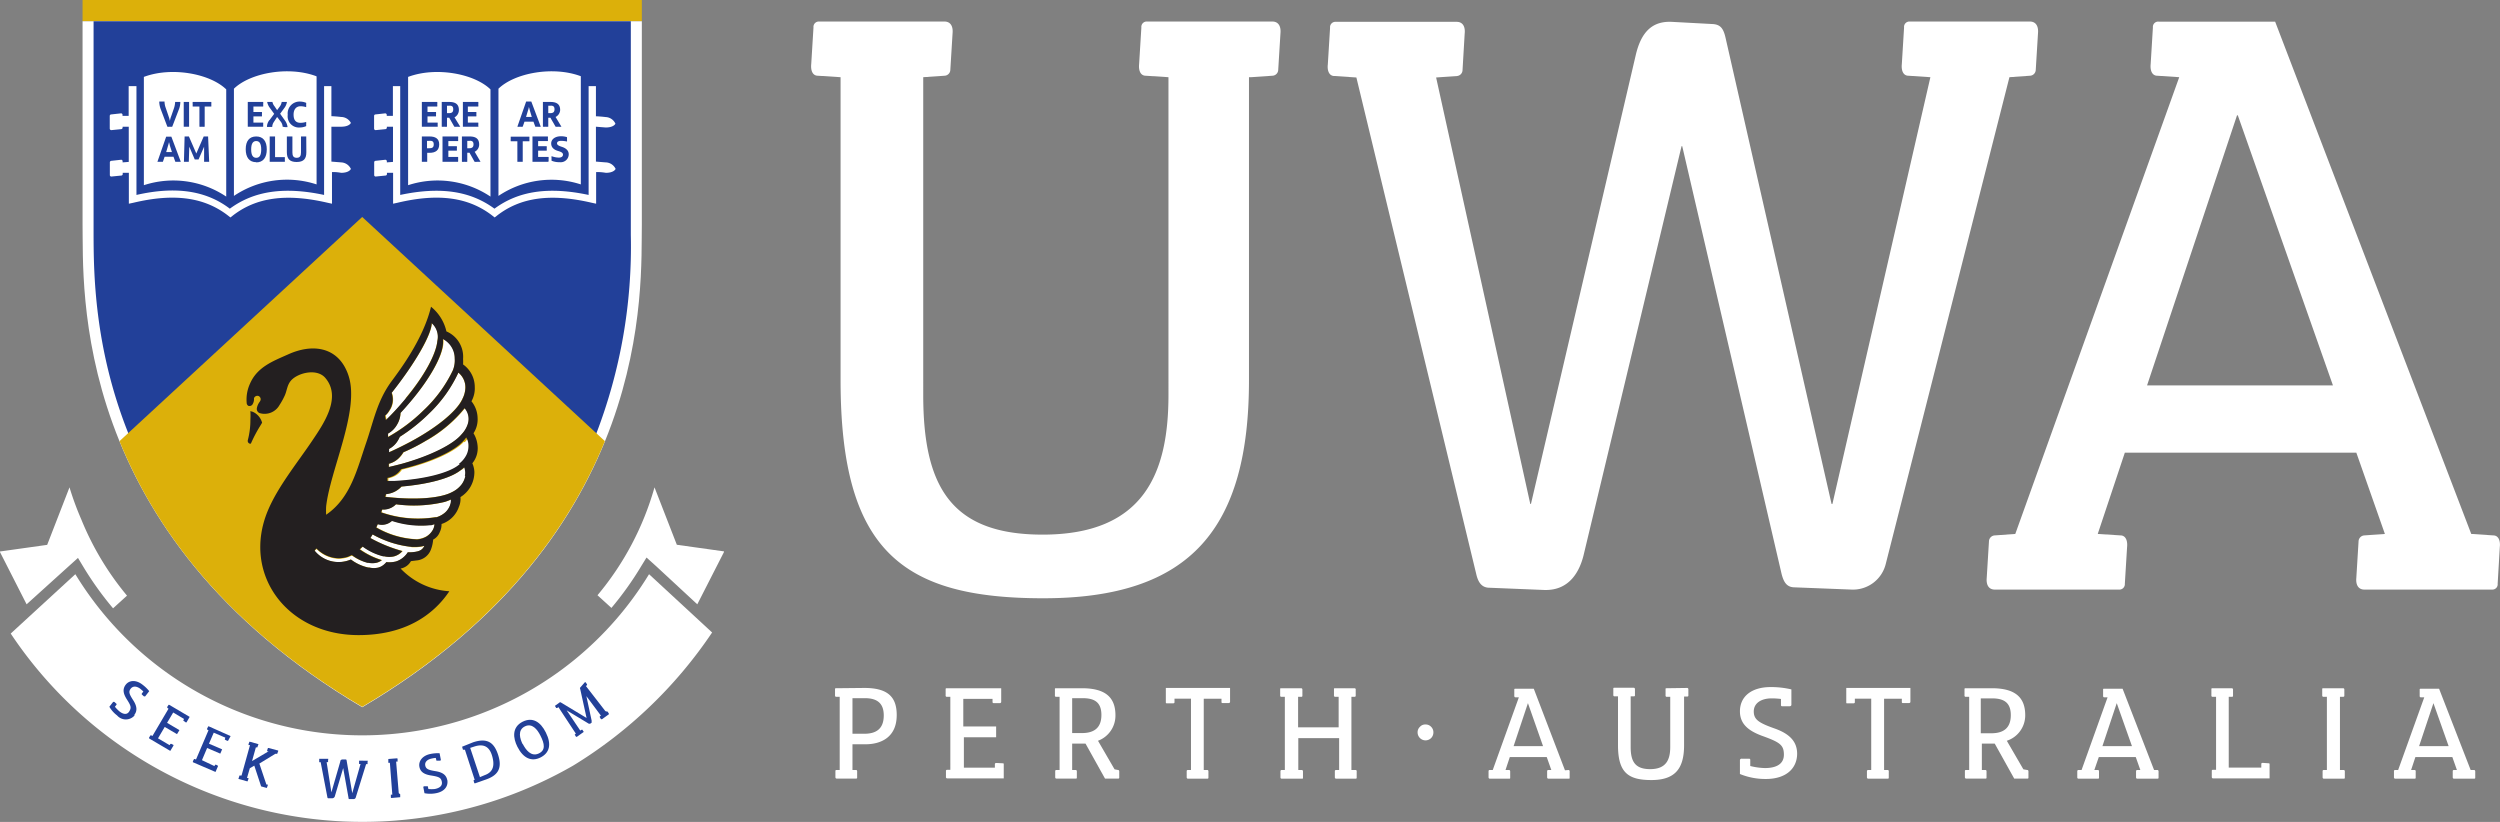 <svg xmlns="http://www.w3.org/2000/svg" xmlns:xlink="http://www.w3.org/1999/xlink" viewBox="0 0 256.49 84.33"><rect x="0" y="0" width="256.49" height="84.33" fill="#808080" stroke="none"/><defs><style>.cls-1{fill:none;}.cls-2{clip-path:url(#clip-path);}.cls-3,.cls-6{fill:#fff;}.cls-4{fill:#dcb00a;}.cls-5{fill:#224099;}.cls-6{fill-rule:evenodd;}.cls-7{fill:#231f20;}</style><clipPath id="clip-path"><rect class="cls-1" width="256.49" height="84.33"/></clipPath></defs><title>UWA-logo</title><g id="Layer_2" data-name="Layer 2"><g id="Layer_1-2" data-name="Layer 1"><g class="cls-2"><path class="cls-3" d="M130.54,2.21c.6,0,.9.46.83,1.21l-.23,3.75a.62.62,0,0,1-.6.6l-2.18.15h-.22V39c0,15.17-5.93,22.38-21.1,22.38-14.49,0-20.8-4.88-20.8-22.38V7.92l-2.33-.15c-.53,0-.75-.52-.68-1.2l.23-3.75a.55.55,0,0,1,.6-.61H96.9c.6,0,.9.46.83,1.21L97.5,7.17a.62.62,0,0,1-.6.6l-2.18.15V40.51c0,9.31,2.78,14.34,12.24,14.34,10.52,0,12.92-6.45,12.92-14.34V7.92l-2.33-.15c-.53,0-.75-.52-.68-1.2l.23-3.75a.55.55,0,0,1,.6-.61Z"/><path class="cls-3" d="M208.26,2.21c.6,0,.9.46.83,1.21l-.23,3.75a.62.62,0,0,1-.6.6l-2.1.15L193.47,57.86A3.46,3.46,0,0,1,190,60.49l-5.86-.23c-.83,0-1.13-.53-1.35-1.35L172.59,15h-.07L162.46,57c-.38,1.5-1.36,3.6-4,3.53l-5.64-.23c-.67,0-1.12-.38-1.35-1.35l-12.31-51-2.25-.15c-.53,0-.76-.52-.68-1.2l.23-3.75a.55.55,0,0,1,.6-.61h12.39c.6,0,.9.46.82,1.21l-.22,3.75a.62.62,0,0,1-.6.6l-2.11.15L157,51.7h.07l10.74-46c.6-2.63,1.87-3.53,3.68-3.46l4.28.23c.75.07,1.05.45,1.27,1.43L187.91,51.7H188L198.05,7.92l-2.25-.15c-.53,0-.75-.52-.68-1.2l.23-3.75a.55.55,0,0,1,.6-.61Z"/><path class="cls-3" d="M255.8,54.93c.52,0,.75.53.67,1.2l-.22,3.76a.54.54,0,0,1-.53.6H242.58c-.6,0-.9-.45-.83-1.2l.23-3.76a.63.63,0,0,1,.6-.6l2.1-.15-2.93-8.34H218l-2.78,8.34,2.33.15c.53,0,.75.53.68,1.2L218,59.89a.56.56,0,0,1-.6.6H204.66c-.6,0-.9-.45-.83-1.2l.23-3.76a.63.63,0,0,1,.6-.6l2.1-.15L223.58,7.92l-2.25-.15c-.53,0-.75-.53-.68-1.2l.23-3.76a.54.54,0,0,1,.6-.59h11.94l20.12,52.56ZM239.35,39.54l-9.76-27.71h-.08l-9.23,27.71Z"/><path class="cls-3" d="M88.67,70.58c2.38,0,3.33.89,3.33,2.78,0,2.35-1.7,3-3.21,3H87.46V79l.37,0c.09,0,.12.08.11.19l0,.6a.09.09,0,0,1-.1.09h-2c-.09,0-.14-.07-.13-.19l0-.6a.09.09,0,0,1,.09-.09l.35,0V71.49l-.37,0c-.08,0-.12-.08-.11-.19l0-.6a.08.08,0,0,1,.09-.09Zm0,4.7c1.11,0,2-.41,2-1.88,0-1.1-.52-1.77-1.93-1.77H87.46v3.65Z"/><path class="cls-3" d="M102.88,78.31c.07,0,.1,0,.1.09v1.46h-5.8c-.1,0-.15-.07-.13-.19l0-.6s0-.08.1-.09l.35,0V71.49l-.38,0c-.08,0-.12-.08-.1-.19l0-.6c0-.06,0-.09.1-.09h5.6V72c0,.1-.07.15-.19.14l-.6,0s-.09,0-.1-.1l0-.34h-3v2.83h3.37v1.11H98.89v3.12h3.18l0-.37c0-.09.08-.12.19-.11Z"/><path class="cls-3" d="M114.72,79c.08,0,.12.08.11.19l0,.6a.09.09,0,0,1-.1.09h-1.36l-2-3.59H110V79l.37,0c.08,0,.12.08.11.19l0,.6a.08.08,0,0,1-.09.09h-2c-.1,0-.14-.07-.13-.19l0-.6a.11.11,0,0,1,.1-.09l.35,0V71.49l-.37,0c-.09,0-.12-.08-.11-.19l0-.6c0-.06,0-.09.1-.09H111c2.34,0,3.44.88,3.44,2.77A2.75,2.75,0,0,1,112.65,76l1.7,2.93ZM111,75.21c1.29,0,2-.57,2-1.86s-.7-1.72-1.92-1.72H110v3.58Z"/><path class="cls-3" d="M126.2,70.58V72c0,.09-.07.14-.19.13l-.6,0a.09.09,0,0,1-.09-.09l0-.35h-1.82V79l.37,0c.09,0,.12.09.11.2l0,.6a.09.09,0,0,1-.1.09h-2c-.09,0-.14-.07-.13-.19l0-.6a.11.11,0,0,1,.09-.1l.35,0V71.68h-1.69l0,.37c0,.08-.08.12-.19.11l-.6,0a.09.09,0,0,1-.1-.1V70.58Z"/><path class="cls-3" d="M139.09,79c.08,0,.12.09.1.2l0,.59a.09.09,0,0,1-.1.1h-2c-.1,0-.15-.07-.14-.19l0-.6s0-.08.1-.1l.34,0V75.73H133.2V79l.37,0c.08,0,.12.09.11.2l0,.59c0,.07,0,.1-.09.1H131.5c-.1,0-.14-.07-.13-.19l0-.6a.12.12,0,0,1,.1-.1l.35,0V71.49l-.37,0c-.09,0-.12-.08-.11-.19l0-.6c0-.06,0-.09.1-.09h2.05c.09,0,.14.07.13.19l0,.6a.09.09,0,0,1-.09.09l-.35,0v3.13h4.16V71.49l-.37,0c-.08,0-.12-.08-.11-.19l0-.6c0-.06,0-.09.1-.09h2c.1,0,.15.07.13.19l0,.6a.11.11,0,0,1-.1.09l-.34,0V79Z"/><path class="cls-3" d="M146.83,74.57a.78.78,0,0,1,.23.57.82.82,0,0,1-.23.58.83.83,0,0,1-.58.24.82.82,0,0,1-.81-.82.75.75,0,0,1,.24-.57.71.71,0,0,1,.57-.24.75.75,0,0,1,.58.24"/><path class="cls-3" d="M160.93,79c.09,0,.12.09.11.2l0,.59c0,.06,0,.1-.08.1h-2.09c-.1,0-.15-.07-.14-.19l0-.6s0-.08.1-.1l.33,0-.47-1.33H154.9L154.46,79l.37,0c.08,0,.12.09.11.2l0,.59c0,.06,0,.1-.09.1h-2c-.09,0-.14-.07-.13-.19l0-.6a.11.11,0,0,1,.09-.1l.34,0,2.68-7.46-.36,0c-.08,0-.12-.08-.11-.19l0-.6a.08.08,0,0,1,.09-.09h1.91l3.2,8.37Zm-2.62-2.45-1.55-4.41h0l-1.47,4.41Z"/><path class="cls-3" d="M173.09,70.58c.09,0,.14.07.13.19l0,.6a.09.09,0,0,1-.09.09l-.35,0h0v5c0,2.42-.94,3.57-3.36,3.57S166,79.23,166,76.44v-5l-.37,0c-.09,0-.12-.08-.11-.19l0-.6a.08.08,0,0,1,.09-.09h2c.09,0,.14.07.13.19l0,.6a.09.09,0,0,1-.09.09l-.35,0v5.19c0,1.48.44,2.28,2,2.28,1.67,0,2.06-1,2.06-2.28V71.49l-.37,0c-.09,0-.12-.08-.11-.19l0-.6c0-.06,0-.09.1-.09Z"/><path class="cls-3" d="M184.38,77.31c0,1.51-1.11,2.61-3.21,2.61a6.85,6.85,0,0,1-2.66-.51V78c0-.11.08-.17.22-.16l.72,0a.11.11,0,0,1,.12.11l0,.64a6.84,6.84,0,0,0,1.51.21c1.09,0,1.94-.37,1.94-1.37s-.41-1.28-2.25-1.94c-1.34-.5-2.26-1.18-2.26-2.51,0-1.49,1.14-2.49,3.16-2.49a9.12,9.12,0,0,1,2.12.24v1.57c0,.11-.09.17-.23.16l-.72,0a.11.11,0,0,1-.12-.11l0-.64a7.94,7.94,0,0,0-.95-.06c-1.11,0-1.84.51-1.84,1.34s.5,1.17,2.14,1.75,2.31,1.42,2.31,2.61"/><path class="cls-3" d="M196,70.58V72c0,.09-.07.14-.19.13l-.6,0a.09.09,0,0,1-.09-.09l0-.35h-1.82V79l.38,0c.08,0,.12.09.1.2l0,.6a.09.09,0,0,1-.1.09h-2c-.1,0-.15-.07-.14-.19l0-.6a.12.12,0,0,1,.1-.1l.34,0V71.68h-1.68l0,.37c0,.08-.08.12-.19.11l-.6,0c-.06,0-.09,0-.09-.1V70.58Z"/><path class="cls-3" d="M208,79c.08,0,.12.08.11.19l0,.6a.08.08,0,0,1-.09.09h-1.37l-2-3.59h-1.32V79l.37,0c.09,0,.12.08.11.19l0,.6a.08.08,0,0,1-.09.09h-2c-.09,0-.14-.07-.13-.19l0-.6a.09.09,0,0,1,.09-.09l.35,0V71.49l-.37,0c-.09,0-.12-.08-.11-.19l0-.6a.08.08,0,0,1,.09-.09h2.71c2.33,0,3.43.88,3.43,2.77A2.74,2.74,0,0,1,205.89,76l1.7,2.93Zm-3.7-3.77c1.29,0,2-.57,2-1.86s-.71-1.72-1.93-1.72h-1.15v3.58Z"/><path class="cls-3" d="M221.35,79c.08,0,.12.09.11.2l0,.59a.09.09,0,0,1-.09.1h-2.09c-.1,0-.14-.07-.13-.19l0-.6a.12.12,0,0,1,.1-.1l.34,0-.47-1.33h-3.79L214.87,79l.38,0c.08,0,.11.09.1.2l0,.59a.09.09,0,0,1-.1.1h-2c-.1,0-.14-.07-.13-.19l0-.6a.12.12,0,0,1,.1-.1l.34,0,2.67-7.46-.35,0c-.09,0-.12-.08-.11-.19l0-.6c0-.06,0-.09.1-.09h1.9L221,79Zm-2.62-2.45-1.56-4.41h0l-1.47,4.41Z"/><path class="cls-3" d="M232.76,78.31a.08.08,0,0,1,.09.09v1.46h-5.8c-.09,0-.14-.07-.13-.19l0-.6s0-.08.09-.09l.35,0V71.49l-.37,0c-.09,0-.12-.08-.11-.19l0-.6a.08.08,0,0,1,.09-.09h2c.09,0,.14.07.13.19l0,.6a.09.09,0,0,1-.09.09l-.35,0v7.26H232l0-.37c0-.09.08-.12.19-.11Z"/><path class="cls-3" d="M240.46,79c.09,0,.12.09.11.2l0,.59a.09.09,0,0,1-.1.1h-2.05c-.09,0-.14-.07-.13-.19l0-.6a.11.11,0,0,1,.09-.1l.35,0V71.49l-.37,0c-.08,0-.12-.08-.11-.19l0-.6a.08.08,0,0,1,.09-.09h2.05c.1,0,.14.07.13.19l0,.6a.11.11,0,0,1-.1.09l-.35,0V79Z"/><path class="cls-3" d="M253.84,79c.08,0,.12.09.11.2l0,.59a.09.09,0,0,1-.08.1h-2.1c-.09,0-.14-.07-.13-.19l0-.6a.11.11,0,0,1,.09-.1l.34,0-.47-1.33h-3.79L247.37,79l.37,0c.08,0,.12.09.1.2l0,.59a.09.09,0,0,1-.1.1h-2c-.09,0-.14-.07-.13-.19l0-.6a.11.11,0,0,1,.09-.1l.34,0,2.68-7.46-.36,0c-.09,0-.12-.08-.11-.19l0-.6a.08.08,0,0,1,.09-.09h1.9L253.48,79Zm-2.62-2.45-1.56-4.41h0l-1.47,4.41Z"/><rect class="cls-4" x="8.47" width="57.38" height="2.18"/><path class="cls-3" d="M65.85,23c-.11,6.4,1.39,31.79-28.69,49.56C7.07,54.75,8.58,29.36,8.47,23V2.18H65.85Z"/><path class="cls-5" d="M37.16,71.21C9.72,54.69,9.63,31.67,9.6,24.07V2.18H64.72V23c0,.31,0,.69,0,1.11a53.56,53.56,0,0,1-3.56,20.42c-4.27,10.72-12.34,19.7-24,26.72"/><path class="cls-4" d="M12.26,45.26c3.64,8.94,10.8,18.94,24.9,27.26C51.25,64.2,58.41,54.2,62.06,45.26l-24.9-23Z"/><path class="cls-6" d="M32.48,7.85V18.92A9.74,9.74,0,0,0,24,20.1v-11c1.67-1.62,5.6-2.35,8.45-1.28"/><path class="cls-6" d="M14.76,7.88V19a9.74,9.74,0,0,1,8.45,1.17v-11c-1.67-1.62-5.6-2.35-8.45-1.28"/><path class="cls-3" d="M35,16.66h0l-1-.08V13L35,13H35c.85,0,1-.39,1-.39A1.15,1.15,0,0,0,35,12h0c-.43-.05-.75-.07-1-.08V8.84h-.75V20c-4.09-.87-7.18-.42-9.67,1.41C21.13,19.54,18,19.09,14,20V8.84H13.2v3.05l-.63,0v-.11a.15.15,0,0,0-.16-.15l-1,.11a.15.15,0,0,0-.15.15v1.31a.16.16,0,0,0,.18.15l1-.1a.16.16,0,0,0,.14-.16V13l.63,0v3.61l-.63.05v-.11a.15.15,0,0,0-.16-.16l-1,.11a.16.16,0,0,0-.15.16v1.3a.15.15,0,0,0,.18.15l1-.1a.15.15,0,0,0,.14-.15v-.13l.63,0V20.9l.47-.1c4.2-1,7.29-.56,9.72,1.33l.23.18.23-.18c2.42-1.89,5.52-2.31,9.73-1.33l.46.1V17.65c.21,0,.53,0,.94.08H35c.85,0,1-.4,1-.4a1.16,1.16,0,0,0-1-.67"/><path class="cls-6" d="M59.59,7.85V18.92a9.74,9.74,0,0,0-8.45,1.18v-11c1.67-1.62,5.6-2.35,8.45-1.28"/><path class="cls-6" d="M41.87,7.88V19a9.74,9.74,0,0,1,8.45,1.17v-11c-1.67-1.62-5.6-2.35-8.45-1.28"/><path class="cls-3" d="M62.14,16.66h0l-1-.08V13l1,.08h0c.85,0,1-.39,1-.39a1.15,1.15,0,0,0-1-.68h0c-.42-.05-.75-.07-1-.08V8.84h-.75V20c-4.09-.87-7.18-.42-9.66,1.41-2.49-1.83-5.58-2.28-9.67-1.41V8.84h-.75v3.05l-.63,0v-.11a.16.16,0,0,0-.16-.15l-1,.11a.15.15,0,0,0-.14.15v1.31a.16.16,0,0,0,.17.15l1-.1a.16.16,0,0,0,.14-.16V13l.63,0v3.61l-.63.05v-.11a.16.16,0,0,0-.16-.16l-1,.11a.15.15,0,0,0-.14.16v1.3a.15.15,0,0,0,.17.15l1-.1a.15.15,0,0,0,.14-.15v-.13l.63,0V20.9l.46-.1c4.21-1,7.3-.56,9.73,1.33l.23.18.23-.18c2.42-1.89,5.51-2.31,9.72-1.33l.46.1V17.65c.22,0,.53,0,1,.08h0c.85,0,1-.4,1-.4a1.16,1.16,0,0,0-1-.67"/><path class="cls-3" d="M38.62,54.1a9,9,0,0,0,4,1.21h.12a2.3,2.3,0,0,0,1-.28,1.83,1.83,0,0,0,.59-.54,1.4,1.4,0,0,0,.27-.74l-.32.1-.13,0a9.52,9.52,0,0,1-3.91-.44,1.52,1.52,0,0,1-1.46.34l-.15.33"/><path class="cls-3" d="M41,44.81a2.2,2.2,0,0,1-.15.31,2.31,2.31,0,0,1-.95.94c0,.11,0,.22,0,.34.73-.32,1.47-.69,2.2-1.08,2.74-1.47,4.66-3.1,5.26-4.25l.07-.13a2.68,2.68,0,0,0,.31-1.14,1.93,1.93,0,0,0-.72-1.57,13.81,13.81,0,0,1-3,4.19,17.68,17.68,0,0,1-3,2.39"/><path class="cls-3" d="M40.65,51.71a1.78,1.78,0,0,1-1.14.54,1.34,1.34,0,0,1-.28,0c0,.1-.06.2-.1.3a11.39,11.39,0,0,0,5.56.5l.12,0a2.36,2.36,0,0,0,.93-.53,1.92,1.92,0,0,0,.46-.71,1.35,1.35,0,0,0,.08-.56,5,5,0,0,1-.62.24,13.68,13.68,0,0,1-5,.25"/><path class="cls-3" d="M47.59,45.33c-.91,1-3.25,2.11-6.34,2.85a2,2,0,0,1-1,.78,2,2,0,0,1-.4.11c0,.11,0,.2,0,.31l.74,0c3.09-.17,5.53-.83,6.56-1.63l.11-.08a2.65,2.65,0,0,0,.77-.91,2,2,0,0,0,.21-.91,1.62,1.62,0,0,0-.23-.89c-.08.11-.16.22-.24.31l-.1.1"/><path class="cls-3" d="M42.22,56.11a10.41,10.41,0,0,1-4-1.28L38,55.2a14.83,14.83,0,0,0,3.32,1.33l-.14.15a1.77,1.77,0,0,1-.7.39,2.06,2.06,0,0,1-1,0l-.12,0a6,6,0,0,1-2.11-1l-.3.28a7.72,7.72,0,0,0,2.26,1.11,1.35,1.35,0,0,1-.55.27,2,2,0,0,1-.84,0l-.09,0A4.7,4.7,0,0,1,36.11,57l-.42.18a3.61,3.61,0,0,1-.91.15,3.29,3.29,0,0,1-2.29-1s-.23.18-.2.21A3.17,3.17,0,0,0,36,57.4a4.56,4.56,0,0,0,1.81.83l.11,0a2.07,2.07,0,0,0,.92,0,1.51,1.51,0,0,0,.63-.36,1.19,1.19,0,0,0,.19-.2,2.77,2.77,0,0,0,1-.07,2.22,2.22,0,0,0,.77-.44,2.17,2.17,0,0,0,.43-.5,3.86,3.86,0,0,0,.86-.06,1.14,1.14,0,0,0,.56-.24,1.06,1.06,0,0,0,.26-.35,3.87,3.87,0,0,1-1.14.14h-.18"/><path class="cls-3" d="M43.78,45.18a19.73,19.73,0,0,1-2.37,1.22,2.73,2.73,0,0,1-.33.45,2.32,2.32,0,0,1-1.16.73c0,.11,0,.22,0,.33.45-.1.91-.22,1.37-.34,3-.81,5.24-2,6.08-3,0,0,.08-.08.09-.11a2.63,2.63,0,0,0,.57-1,1.69,1.69,0,0,0-.32-1.58,13.82,13.82,0,0,1-3.91,3.3"/><path class="cls-3" d="M47.35,48.19l-.13.09c-1,.77-3.19,1.38-6,1.63h0a2.8,2.8,0,0,1-.71.53,2.53,2.53,0,0,1-.88.24c0,.12,0,.18-.07.29h.05c3.08.36,5.6.13,6.75-.47l.12-.06a2.69,2.69,0,0,0,.92-.77,2.16,2.16,0,0,0,.37-.86,1.52,1.52,0,0,0-.07-.88l-.3.25"/><path class="cls-3" d="M41.1,42.34a2.45,2.45,0,0,1-.35,1.19,2.37,2.37,0,0,1-.93.93l0,.35a16.91,16.91,0,0,0,3.65-2.74,13.64,13.64,0,0,0,3-4.1,2.6,2.6,0,0,0,.19-1.24,2.25,2.25,0,0,0-1.17-2,2.56,2.56,0,0,1,0,.55c-.13,1.3-1.34,3.53-3.35,5.89-.33.38-.67.77-1,1.13"/><path class="cls-3" d="M41.59,40.88c2-2.38,3.16-4.62,3.28-5.92a1.88,1.88,0,0,0-.56-1.84c0,1.16-1.61,4-4.11,7.15A2,2,0,0,1,40,42.09a2,2,0,0,1-.43.52l.09.44c.67-.66,1.34-1.4,2-2.17"/><path class="cls-7" d="M25.87,42.24l-.18-.07a8.61,8.61,0,0,1,0,.89,8.15,8.15,0,0,1-.26,2.08.3.3,0,0,0,.17.37.22.22,0,0,0,.14,0h0a14.18,14.18,0,0,1,.94-1.79l.21-.35a1.71,1.71,0,0,0-1-1.14"/><path class="cls-7" d="M49,45.75a2.94,2.94,0,0,0-.42-1.3A2.59,2.59,0,0,0,49,42.88a2.83,2.83,0,0,0-.63-1.71,2.75,2.75,0,0,0,.34-1.48,2.84,2.84,0,0,0-1.2-2.3,5.3,5.3,0,0,0,0-.57A2.83,2.83,0,0,0,45.8,34a4.54,4.54,0,0,0-1.58-2.53C43.44,34.77,41,38,40.11,39.2c-1.43,2-1.76,3.94-2.55,6.25-.94,2.74-1.59,5.64-4.1,7.36a8.21,8.21,0,0,1,0-.84c.41-3.72,3.42-9.78,2.33-13.32a4.62,4.62,0,0,0-.23-.62c-1.07-2.42-3.51-2.8-6-1.67-1.55.69-3.17,1.29-3.91,3a3.92,3.92,0,0,0-.34,2,.34.34,0,0,0,.2.29.38.38,0,0,0,.43-.22,1,1,0,0,0,.12-.46v0a.5.5,0,0,1,0-.12.37.37,0,0,1,.47-.22.36.36,0,0,1,.18.48l-.05.09a1.91,1.91,0,0,0-.14.21,1.55,1.55,0,0,0-.17.48.46.46,0,0,0,.28.49l0,0a1.75,1.75,0,0,0,2.05-.83,7,7,0,0,0,.52-.94c.25-.53.24-1.08.65-1.56.68-.79,2.67-1.31,3.54-.26,1.68,2-.19,4.69-1.36,6.43-1.47,2.19-3.52,4.7-4.55,7.17-2.69,6.44,1.9,12.77,9.31,12.77,4.7,0,7.64-2,9.31-4.5a7.56,7.56,0,0,1-5-2.33,1.51,1.51,0,0,0,1.06-.76l.57-.07a1.73,1.73,0,0,0,1.49-1.14,3.68,3.68,0,0,0,.22-1,1.45,1.45,0,0,0,.68-.77,1.76,1.76,0,0,0,.18-.83A2.79,2.79,0,0,0,47.08,52,2,2,0,0,0,47.24,51a3,3,0,0,0,1.43-2.57,2.42,2.42,0,0,0-.21-.9A2.41,2.41,0,0,0,49,45.75m-1.26,3.07a2.16,2.16,0,0,1-.37.86,2.69,2.69,0,0,1-.92.77l-.12.06c-1.15.6-3.67.83-6.75.47h-.05a2.86,2.86,0,0,1,.07-.28,2.48,2.48,0,0,0,1.59-.78h0c2.85-.25,5-.86,6-1.63a1,1,0,0,0,.13-.09,3.31,3.31,0,0,0,.3-.25,1.52,1.52,0,0,1,.07.88m-1.52,3a1.92,1.92,0,0,1-.46.71,2.42,2.42,0,0,1-.93.53l-.11,0a11.38,11.38,0,0,1-5.56-.5l.09-.29.28,0a1.81,1.81,0,0,0,1.15-.54,13.62,13.62,0,0,0,5-.25,5,5,0,0,0,.62-.24,1.17,1.17,0,0,1-.08.56m-3.48,4.79a3.86,3.86,0,0,1-.86.06,2.17,2.17,0,0,1-.43.5,2.22,2.22,0,0,1-.77.44,2.77,2.77,0,0,1-1,.07,1.19,1.19,0,0,1-.19.2,1.51,1.51,0,0,1-.63.36,2.07,2.07,0,0,1-.92,0l-.1,0A4.53,4.53,0,0,1,36,57.4a3.17,3.17,0,0,1-3.72-.91s.17-.24.2-.21a3.29,3.29,0,0,0,2.29,1,3.61,3.61,0,0,0,.91-.15l.42-.18a4.7,4.7,0,0,0,1.58.79l.09,0a2,2,0,0,0,.84,0,1.35,1.35,0,0,0,.55-.27,7.72,7.72,0,0,1-2.26-1.11l.3-.28a6,6,0,0,0,2.11,1l.12,0a2.18,2.18,0,0,0,1,0,1.77,1.77,0,0,0,.7-.39l.14-.15A15,15,0,0,1,38,55.2l.23-.37a10.41,10.41,0,0,0,4,1.28h.18A3.87,3.87,0,0,0,43.54,56a1.06,1.06,0,0,1-.26.35,1.14,1.14,0,0,1-.56.24m0-1.26h-.12a9,9,0,0,1-4-1.21l.15-.33a1.52,1.52,0,0,0,1.46-.34,9.52,9.52,0,0,0,3.91.44l.13,0,.32-.1a1.37,1.37,0,0,1-.27.74,1.89,1.89,0,0,1-.58.54,2.38,2.38,0,0,1-1,.28M44.87,35c-.12,1.3-1.29,3.54-3.28,5.92-.64.77-1.31,1.51-2,2.17l-.09-.44a1.8,1.8,0,0,0,.43-.52,2,2,0,0,0,.25-1.82c2.5-3.16,4.07-6,4.11-7.15A1.9,1.9,0,0,1,44.87,35m.61-.19a2.25,2.25,0,0,1,1.17,2A2.73,2.73,0,0,1,46.46,38a13.64,13.64,0,0,1-3,4.1,16.91,16.91,0,0,1-3.65,2.74l0-.35a2.37,2.37,0,0,0,.93-.93,2.45,2.45,0,0,0,.35-1.19c.34-.36.68-.75,1-1.13,2-2.36,3.22-4.59,3.35-5.89a2.56,2.56,0,0,0,0-.55M48,43.46a2.74,2.74,0,0,1-.56,1l-.1.11c-.84,1-3.08,2.15-6.07,3-.46.12-.93.24-1.38.34,0-.11,0-.22,0-.33a2.25,2.25,0,0,0,1.16-.73,2.73,2.73,0,0,0,.33-.45,18.37,18.37,0,0,0,2.37-1.22,13.82,13.82,0,0,0,3.91-3.3A1.69,1.69,0,0,1,48,43.46m-.55-2.52a.83.83,0,0,1-.07.13c-.59,1.16-2.52,2.78-5.25,4.25-.74.39-1.48.76-2.21,1.08,0-.12,0-.23,0-.34a2.31,2.31,0,0,0,.95-.94c.06-.1.11-.21.16-.31a17.62,17.62,0,0,0,3-2.39,13.81,13.81,0,0,0,3-4.19,1.93,1.93,0,0,1,.72,1.57,2.68,2.68,0,0,1-.31,1.14m-.28,6.69-.11.08c-1,.8-3.47,1.46-6.56,1.63l-.74,0c0-.11,0-.2,0-.31a2,2,0,0,0,.4-.11,2,2,0,0,0,1-.78c3.09-.74,5.43-1.85,6.34-2.85l.1-.1c.08-.09.16-.2.24-.31a1.62,1.62,0,0,1,.23.89,2,2,0,0,1-.21.91,2.65,2.65,0,0,1-.77.91"/><path class="cls-5" d="M44.9,13H43.28V10.46h1.58a.6.6,0,0,1,0,.23,1,1,0,0,1,0,.24h-1v.56h.87a.54.54,0,0,1,0,.22.91.91,0,0,1,0,.23h-.87v.64H44.9a1.06,1.06,0,0,1,0,.23.9.9,0,0,1,0,.23"/><path class="cls-5" d="M47.22,13a1.62,1.62,0,0,1-.32,0,1.23,1.23,0,0,1-.29,0l-.52-.92h-.23V13a1.23,1.23,0,0,1-.28,0,1.14,1.14,0,0,1-.26,0V10.46l.76,0c.65,0,1,.23,1,.83a.85.85,0,0,1-.45.75Zm-1.11-2.15h-.25v.76h.19c.32,0,.45-.11.45-.4s-.13-.37-.39-.37"/><path class="cls-5" d="M49.11,13H47.49V10.46h1.58a.6.6,0,0,1,0,.23,1,1,0,0,1,0,.24H48v.56h.87a.81.81,0,0,1,0,.22.91.91,0,0,1,0,.23H48v.64h1.07a1.06,1.06,0,0,1,0,.23,1.79,1.79,0,0,1,0,.23"/><path class="cls-5" d="M44.1,15.68h-.27v.92l-.28,0-.27,0V14l.78,0c.58,0,1,.2,1,.81s-.37.87-1,.87m0-1.23h-.25v.76h.23c.3,0,.46-.08.46-.39s-.14-.38-.44-.38"/><path class="cls-5" d="M47,16.6H45.4V14H47a.6.6,0,0,1,0,.23,1,1,0,0,1,0,.24H46V15h.87a.63.63,0,0,1,0,.23.91.91,0,0,1,0,.23H46v.64H47a1.06,1.06,0,0,1,0,.23.9.9,0,0,1,0,.23"/><path class="cls-5" d="M49.3,16.6l-.33,0a1.19,1.19,0,0,1-.28,0l-.52-.93h-.23v.93a1.32,1.32,0,0,1-.28,0,1.27,1.27,0,0,1-.27,0V14l.77,0c.65,0,1,.23,1,.83a.82.82,0,0,1-.46.74Zm-1.11-2.15h-.25v.76h.19c.31,0,.45-.12.45-.4s-.14-.37-.39-.37"/><path class="cls-5" d="M55.48,13a1.15,1.15,0,0,1-.3,0l-.26,0-.19-.52h-.92l-.18.52a1.23,1.23,0,0,1-.28,0,1,1,0,0,1-.27,0l.9-2.58.26,0,.27,0Zm-.92-1-.22-.73c0-.09-.05-.19-.08-.31h0a1.29,1.29,0,0,1-.07.31l-.22.73Z"/><path class="cls-5" d="M57.6,13a1.57,1.57,0,0,1-.32,0A1.19,1.19,0,0,1,57,13l-.53-.92h-.22V13a1.32,1.32,0,0,1-.28,0,1.27,1.27,0,0,1-.27,0V10.46l.77,0c.64,0,1,.23,1,.83A.84.84,0,0,1,57,12Zm-1.1-2.15h-.25v.76h.19c.31,0,.45-.11.45-.4s-.14-.37-.39-.37"/><path class="cls-5" d="M54.31,14.49h-.68V16.6l-.27,0-.28,0V14.49H52.4a.88.88,0,0,1,0-.24,1.6,1.6,0,0,1,0-.23h1.91a.85.85,0,0,1,0,.23.88.88,0,0,1,0,.24"/><path class="cls-5" d="M56.24,16.6H54.63V14h1.58a.9.9,0,0,1,0,.23,1,1,0,0,1,0,.24h-1V15h.88a1,1,0,0,1,0,.23.91.91,0,0,1,0,.23h-.88v.64h1.07a.6.6,0,0,1,0,.23.91.91,0,0,1,0,.23"/><path class="cls-5" d="M57.39,16.64a2,2,0,0,1-.8-.15.58.58,0,0,1,0-.19,1,1,0,0,1,0-.28,2.18,2.18,0,0,0,.75.15c.27,0,.42-.13.42-.3s-.12-.27-.5-.38-.71-.33-.71-.77.41-.74,1-.74a2,2,0,0,1,.62.09.91.91,0,0,1,0,.21.93.93,0,0,1,0,.24,3.05,3.05,0,0,0-.58-.07c-.29,0-.44.09-.44.25s.14.25.48.36.72.32.72.78a.82.82,0,0,1-.92.8"/><path class="cls-5" d="M17.29,11.91a3.12,3.12,0,0,1,.14.5h0a2.34,2.34,0,0,1,.14-.5l.28-.81a2.34,2.34,0,0,0,.12-.64l.27,0,.26,0a2,2,0,0,1-.15.77L17.67,13a.82.82,0,0,1-.24,0,1,1,0,0,1-.26,0l-.68-1.8a2.2,2.2,0,0,1-.15-.78l.28,0,.26,0a1.91,1.91,0,0,0,.12.64Z"/><path class="cls-5" d="M19.4,13l-.28,0-.27,0V10.46l.28,0,.27,0Z"/><path class="cls-5" d="M21.66,10.93H21V13a1.1,1.1,0,0,1-.27,0,1.14,1.14,0,0,1-.27,0V10.93h-.69a1.64,1.64,0,0,1,0-.23.88.88,0,0,1,0-.24h1.91a1.66,1.66,0,0,1,0,.24,1.64,1.64,0,0,1,0,.23"/><path class="cls-5" d="M18.55,16.6l-.29,0-.27,0-.19-.52h-.91l-.18.52-.29,0-.27,0,.9-2.58.27,0,.26,0Zm-.91-1-.23-.72c0-.09-.05-.2-.07-.31h0a2.33,2.33,0,0,1-.08.31l-.21.72Z"/><path class="cls-5" d="M21.46,16.6l-.25,0-.27,0,0-1.55-.57,1.31-.19,0-.2,0-.56-1.31-.05,1.55-.27,0-.23,0L18.94,14l.22,0,.22,0,.76,1.75L20.9,14l.22,0,.23,0Z"/><path class="cls-5" d="M27,13H25.42V10.46H27a.6.6,0,0,1,0,.23,1,1,0,0,1,0,.24H26v.56h.87a.54.54,0,0,1,0,.22.91.91,0,0,1,0,.23H26v.64H27a1.06,1.06,0,0,1,0,.23A.9.9,0,0,1,27,13"/><path class="cls-5" d="M27.64,12.34l.49-.66-.45-.62a1.47,1.47,0,0,1-.27-.6l.27,0,.27,0a1,1,0,0,0,.22.45l.26.39.28-.38a1,1,0,0,0,.19-.46l.28,0,.26,0a1.41,1.41,0,0,1-.29.65l-.41.56.49.69a1.37,1.37,0,0,1,.27.68l-.27,0L29,13a1,1,0,0,0-.16-.47L28.43,12l-.35.54a.93.93,0,0,0-.15.48l-.27,0-.27,0a1.15,1.15,0,0,1,.25-.7"/><path class="cls-5" d="M31.43,11a2,2,0,0,0-.59-.1c-.44,0-.72.31-.72.86s.22.84.71.84a2,2,0,0,0,.58-.09,1,1,0,0,1,0,.25.87.87,0,0,1,0,.18,1.63,1.63,0,0,1-.66.14,1.15,1.15,0,0,1-1.23-1.3,1.22,1.22,0,0,1,1.25-1.36,1.74,1.74,0,0,1,.64.13.52.52,0,0,1,0,.18,1.45,1.45,0,0,1,0,.27"/><path class="cls-5" d="M26.29,16.64c-.71,0-1.08-.49-1.08-1.33S25.58,14,26.29,14s1.08.49,1.08,1.33-.38,1.33-1.08,1.33m0-2.19c-.33,0-.52.25-.52.86s.19.86.52.86.51-.25.51-.86-.19-.86-.51-.86"/><path class="cls-5" d="M29.26,16.6H27.67V14l.27,0,.28,0v2.12h1a1.06,1.06,0,0,1,0,.23.9.9,0,0,1,0,.23"/><path class="cls-5" d="M31.43,15.62c0,.66-.26,1-1,1s-1-.36-1-1V14l.27,0L30,14v1.64c0,.35.1.55.44.55s.44-.2.44-.55V14l.27,0,.27,0Z"/><path class="cls-3" d="M66.59,58.91a34.46,34.46,0,0,1-58.86,0L1.1,65A43.36,43.36,0,0,0,58.8,78.55,46.12,46.12,0,0,0,73.06,64.89Z"/><path class="cls-5" d="M13.81,73.4a1.19,1.19,0,0,1-1.8,0,3,3,0,0,1-.79-.89l.39-.5s.07,0,.12,0l.23.21a0,0,0,0,1,0,.07l-.17.22a3.6,3.6,0,0,0,.47.48c.37.29.77.38,1,0s.2-.55-.26-1.26c-.33-.53-.46-1-.11-1.47s1.05-.56,1.75,0a3.76,3.76,0,0,1,.67.65l-.42.54s-.07,0-.12,0l-.23-.21a0,0,0,0,1,0-.07l.17-.23-.31-.27c-.39-.29-.77-.31-1,0s-.14.54.27,1.18.42,1.1.1,1.51"/><path class="cls-5" d="M17.8,76.43s0,0,0,.06l-.33.55-2.17-1.28s0-.06,0-.11l.15-.21a.06.06,0,0,1,.06,0l.13.07,1.65-2.8-.13-.09s0-.06,0-.1l.14-.21s0,0,.06,0l2.1,1.24-.32.55a.07.07,0,0,1-.1,0l-.22-.15a.06.06,0,0,1,0-.06l.06-.13-1.11-.66-.63,1.06,1.27.75-.25.41-1.26-.74-.69,1.17,1.19.7.09-.13s.06,0,.1,0Z"/><path class="cls-5" d="M22.36,78.56a0,0,0,0,1,0,.06l-.25.58-2.32-1s0,0,0-.1l.12-.23s0,0,.05,0l.15.05,1.28-3-.14-.07s0-.06,0-.1l.12-.23a0,0,0,0,1,.05,0l2.24,1L23.4,76s-.06,0-.1,0l-.23-.12s0,0,0-.06l.05-.14-1.19-.51-.49,1.13,1.35.58-.19.44-1.35-.58-.53,1.25L22,78.6l.07-.14s.06,0,.1,0Z"/><path class="cls-5" d="M28.53,77a.06.06,0,0,1,0,.09l-.09.25s0,0-.05,0l-.15,0-1.63,1,.72,2.15.14,0s0,0,0,.09l-.09.25a0,0,0,0,1-.05,0l-.54-.15-.7-2.13-.46.27-.29,1,.15,0s0,0,0,.09l-.09.25s0,0-.05,0l-.86-.24s-.05,0,0-.1l.08-.25a.06.06,0,0,1,.06,0l.15,0,.87-3.13-.15,0s0,0,0-.1l.09-.24s0,0,.05,0l.85.24a.06.06,0,0,1,0,.09l-.09.25s0,0,0,0l-.15,0-.39,1.4,1.7-1-.15,0s0,0,0-.1l.08-.24a0,0,0,0,1,.06,0Z"/><path class="cls-5" d="M37.71,78.05s.06,0,0,.09l0,.26s0,0,0,0h-.15l-1.06,3.41a.22.22,0,0,1-.24.17l-.41,0c-.06,0-.08,0-.09-.1l-.55-3.08h0l-.85,2.87a.29.29,0,0,1-.29.23l-.39,0s-.08,0-.09-.1L32.9,78.2l-.15,0s0,0,0-.09l0-.26a0,0,0,0,1,.05,0l.86,0s.06,0,0,.09l0,.25a0,0,0,0,1,0,0h-.15L34,81.29h0l.91-3.15c0-.18.15-.23.27-.22l.3,0s.07,0,.08.1l.58,3.36h0l.85-3-.15,0s0,0,0-.08l0-.26s0,0,0,0Z"/><path class="cls-5" d="M41,81.45s.06,0,.06.08v.26a0,0,0,0,1,0,0l-.89.08a.07.07,0,0,1-.07-.08v-.26a0,0,0,0,1,0,0l.15,0L40,78.26h-.16s0,0,0-.08v-.26s0,0,0-.05l.89-.07s.06,0,.06.08v.26s0,0,0,0l-.15,0,.27,3.23Z"/><path class="cls-5" d="M45.89,80c.12.64-.26,1.21-1.16,1.38a3.08,3.08,0,0,1-1.18,0l-.12-.62s0-.08.09-.09l.31,0s0,0,.06,0l.06.28a3.19,3.19,0,0,0,.66,0c.47-.09.8-.32.72-.74s-.28-.52-1.12-.65c-.62-.1-1.07-.32-1.18-.88s.28-1.16,1.15-1.33a3.64,3.64,0,0,1,.92-.07l.13.67s0,.08-.08.09l-.31,0a0,0,0,0,1-.06,0l-.07-.28a2.4,2.4,0,0,0-.4.06c-.48.09-.75.37-.68.72s.31.46,1.06.58,1.1.41,1.2.92"/><path class="cls-5" d="M48.53,76.16c1.53-.51,2.17.09,2.56,1.24.48,1.44,0,2.18-1.36,2.62l-1,.35s-.07,0-.08-.06l-.07-.25a0,0,0,0,1,0,0L48.7,80l-1-3.08-.15,0a.06.06,0,0,1-.07-.06l-.07-.25s0,0,0,0Zm1.19,3.37c1-.35,1-1.15.78-1.94s-.69-1.37-1.83-1l-.43.14,1,3Z"/><path class="cls-5" d="M56,75.15c.62,1.23.37,2.1-.54,2.56s-1.77.11-2.38-1.1c-.44-.87-.59-2,.55-2.57,1-.49,1.82,0,2.37,1.11m-2.37,1.17c.31.61.85,1.33,1.61,1s.64-1,.2-1.86c-.31-.62-.85-1.31-1.6-.93s-.51,1.24-.21,1.84"/><path class="cls-5" d="M62.25,73s.06,0,.08,0l.14.22s0,0,0,.06l-.71.51s-.07,0-.1,0l-.13-.22a0,0,0,0,1,0-.06l.12-.09-1.49-2,.54,2.51c0,.08,0,.17,0,.21a.76.76,0,0,1-.16.11s-.08,0-.13,0l-2.27-1.37,1.39,2.07.14-.08s.06,0,.08,0l.14.22s0,0,0,0l-.7.5s-.06,0-.09,0l-.14-.22s0,0,0,0l.12-.1-1.79-2.72-.13.09s-.07,0-.09,0l-.14-.22s0,0,0,0l.51-.37h.07l2.67,1.61-.66-3a.09.09,0,0,1,0-.11L60,70s.06,0,.09,0l.14.22a0,0,0,0,1,0,.06l-.12.1,2,2.58Z"/><path class="cls-3" d="M2.73,62,7,58.14l1-.9.53.88a33.3,33.3,0,0,0,3.07,4.29l1.43-1.3a29.67,29.67,0,0,1-4.69-7.82A30.2,30.2,0,0,1,7.13,50L4.84,55.9,0,56.58l0,.06Z"/><path class="cls-3" d="M71.54,62l-4.21-3.9-1-.9-.54.88a33.23,33.23,0,0,1-3.06,4.29l-1.43-1.3A29.88,29.88,0,0,0,67.15,50l2.29,5.89,4.84.68a.14.14,0,0,0,0,.06Z"/></g></g></g></svg>